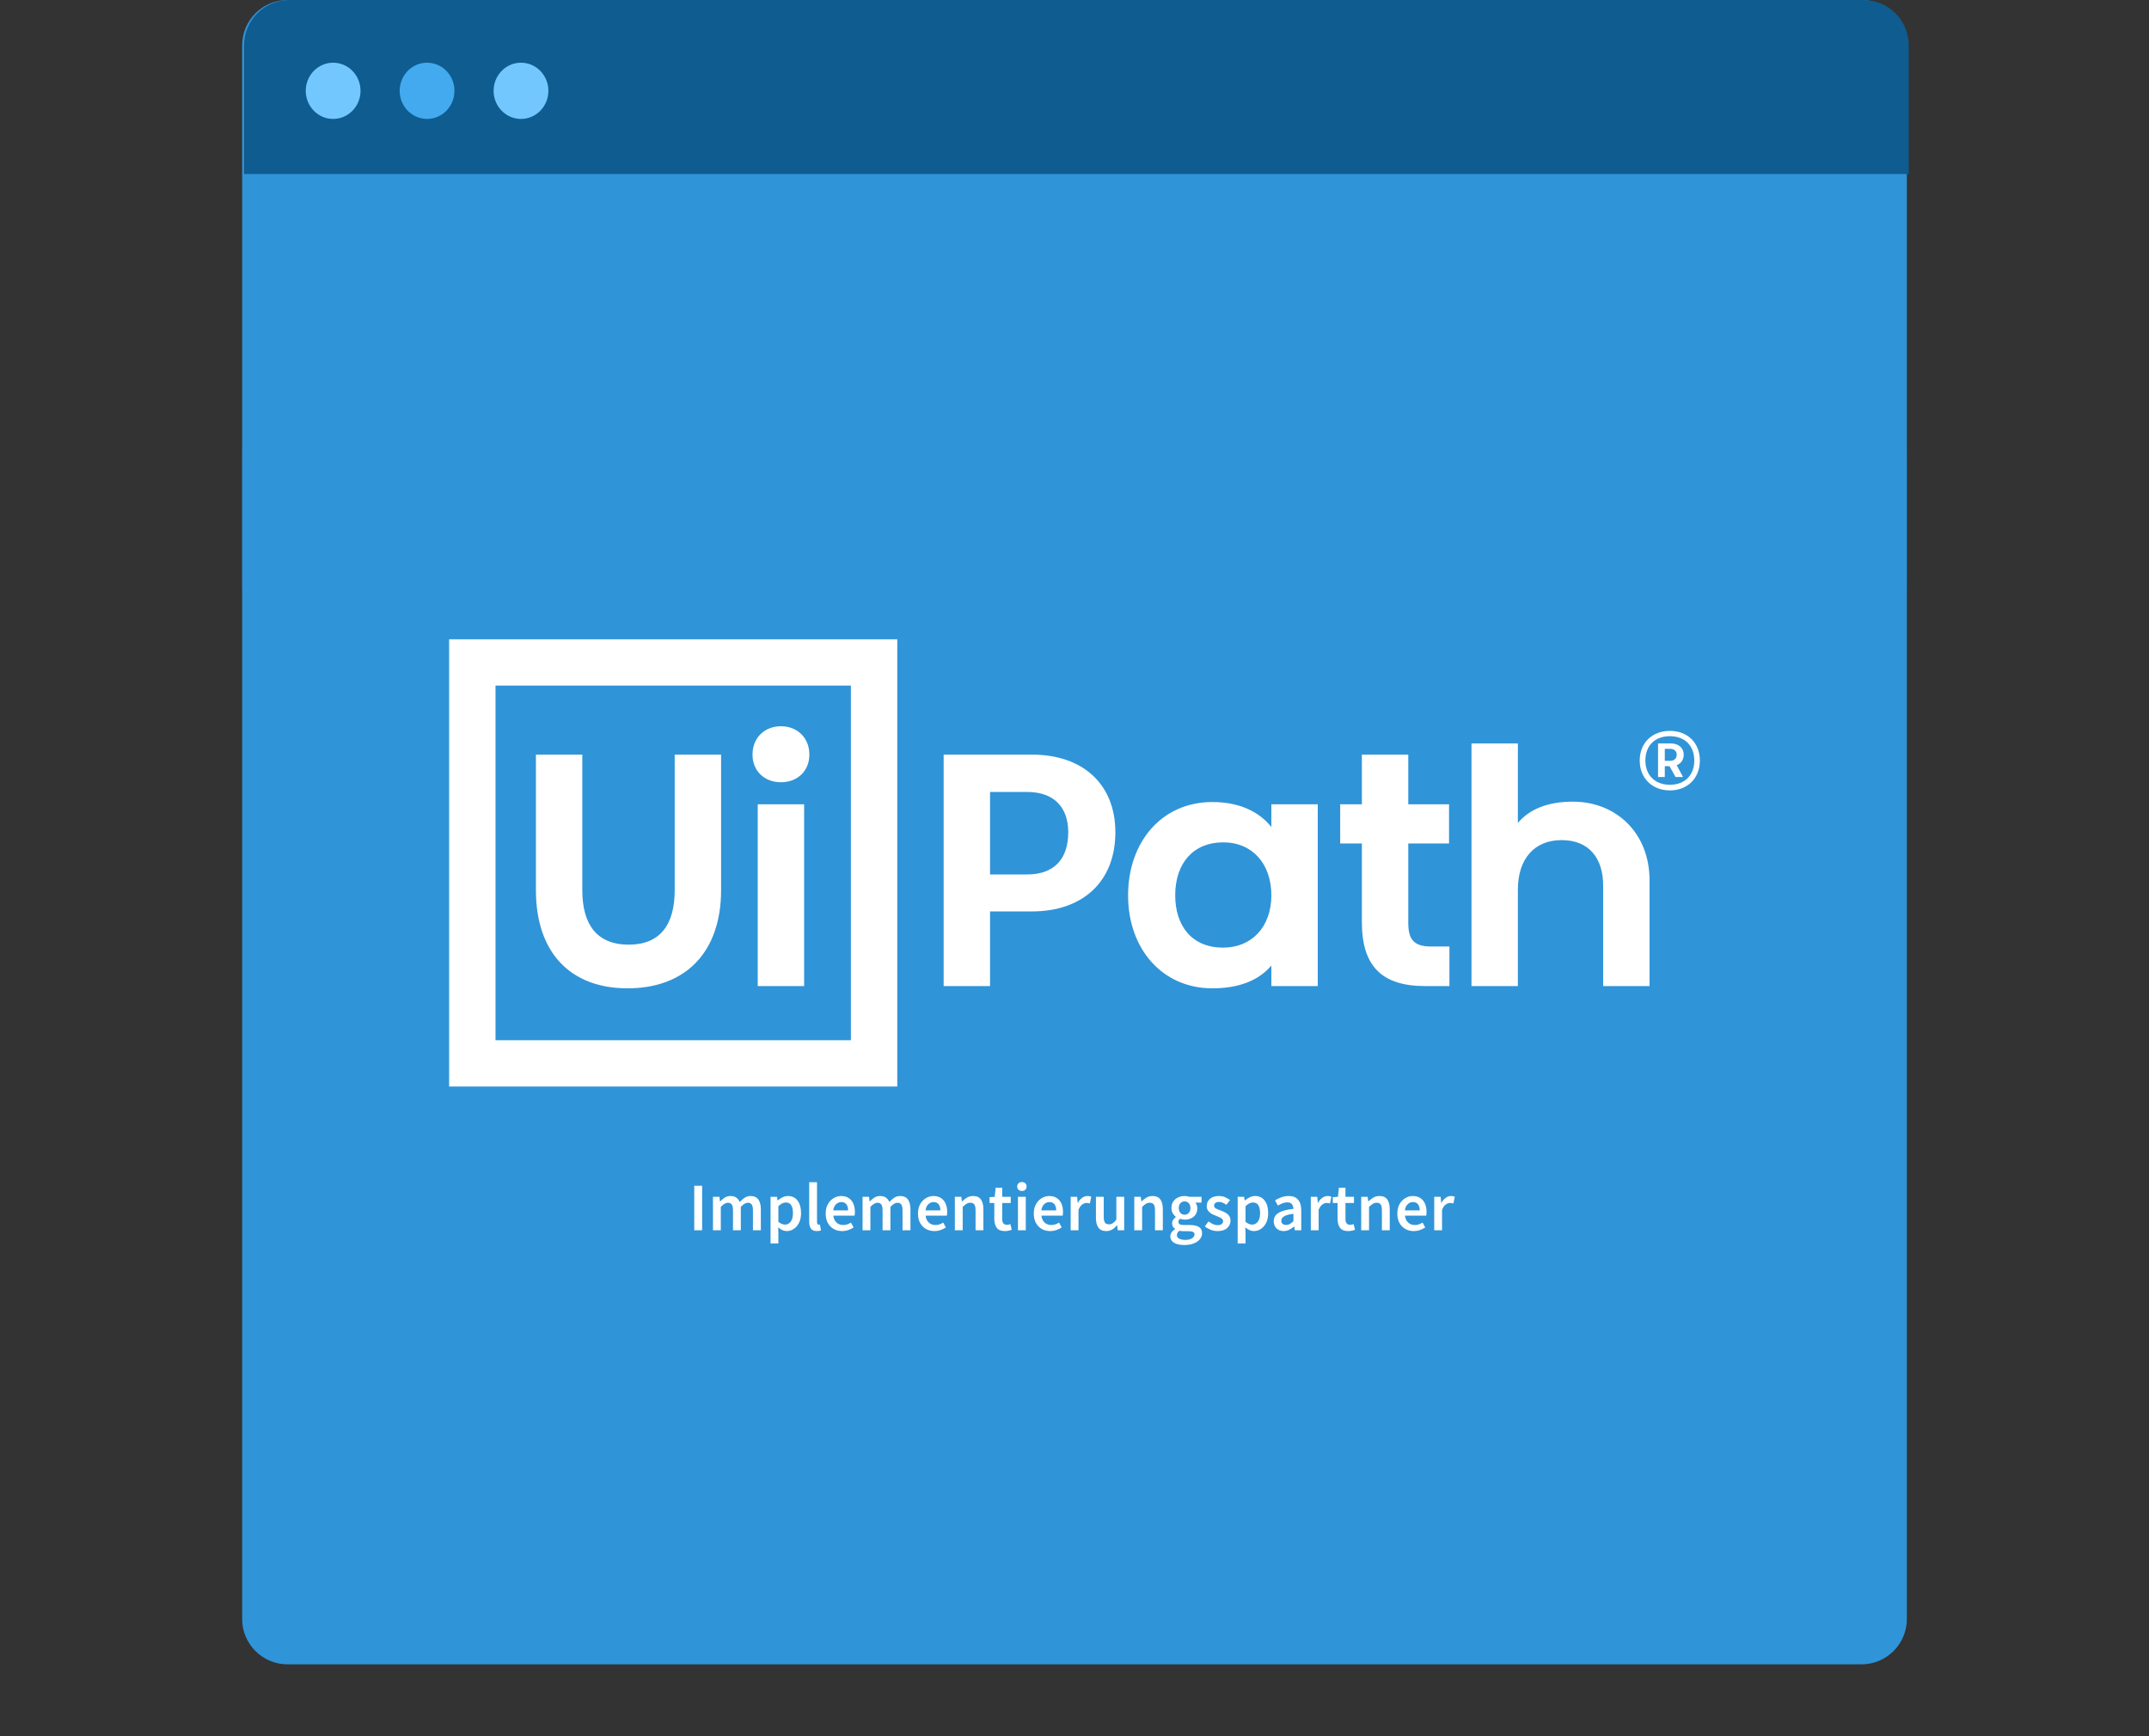 <svg width="568" height="459" viewBox="0 0 568 459" fill="none" xmlns="http://www.w3.org/2000/svg">
<rect x="0" y="0" width="568" height="459" fill="#333333" stroke="none"/>
<path d="M64 121C64 114.373 69.373 109 76 109H492C498.627 109 504 114.373 504 121V155H64V121Z" fill="#0E5C90"/>
<ellipse cx="87.551" cy="133.009" rx="7.241" ry="7.434" fill="#73C7FF"/>
<ellipse cx="112.378" cy="133.009" rx="7.241" ry="7.434" fill="#43AAEF"/>
<ellipse cx="137.204" cy="133.009" rx="7.241" ry="7.434" fill="#73C7FF"/>
<path d="M64 12C64 5.373 69.373 0 76 0H492C498.627 0 504 5.373 504 12V428C504 434.627 498.627 440 492 440H285.746H76C69.373 440 64 434.627 64 428V12Z" fill="#3094D8"/>
<path d="M64.5 12C64.5 5.373 69.873 0 76.5 0H492.5C499.127 0 504.5 5.373 504.5 12V46H64.5V12Z" fill="#0E5C90"/>
<ellipse cx="88.051" cy="24.009" rx="7.241" ry="7.434" fill="#73C7FF"/>
<ellipse cx="112.878" cy="24.009" rx="7.241" ry="7.434" fill="#43AAEF"/>
<ellipse cx="137.704" cy="24.009" rx="7.241" ry="7.434" fill="#73C7FF"/>
<path d="M118.709 169H237.159V287.241H118.709V169ZM130.97 275.002H224.899V181.239H130.97V275.002ZM178.329 199.498H190.59V235.325C190.59 251.511 181.395 261.283 165.871 261.283C150.645 261.283 141.647 251.709 141.647 235.325V199.498H153.908V235.325C153.908 244.307 157.665 249.735 166.168 249.735C174.374 249.735 178.329 244.603 178.329 235.325V199.498ZM213.923 199.498C213.923 203.841 210.759 206.801 206.41 206.801C202.059 206.801 198.895 203.841 198.895 199.498C198.895 195.057 202.059 191.997 206.41 191.997C210.759 191.997 213.923 195.057 213.923 199.498ZM200.279 212.625H212.539V260.69H200.279V212.625ZM294.801 220.027C294.801 233.154 286.1 240.951 272.752 240.951H261.679V260.69H249.418V199.498H272.752C286.298 199.498 294.801 207.394 294.801 220.027ZM282.344 220.027C282.344 213.316 278.487 209.368 271.467 209.368H261.679V231.18H271.467C278.487 231.18 282.344 227.232 282.344 220.027ZM336.031 212.625H348.292V260.69H336.031V255.262C332.768 259.112 327.627 261.283 320.409 261.283C307.358 261.283 298.163 251.018 298.163 236.707C298.163 222.495 307.161 212.032 320.409 212.032C327.429 212.032 332.768 214.5 336.031 218.645V212.625ZM336.031 236.707C336.031 228.416 331.087 222.692 323.277 222.692C315.466 222.692 310.621 228.121 310.621 236.707C310.621 244.701 314.971 250.524 323.277 250.524C330.791 250.524 336.031 245.096 336.031 236.707ZM378.25 250.228H383.095V260.69H376.667C365 260.69 359.958 255.164 359.958 243.813V222.988H354.224V212.625H359.958V199.498H372.218V212.625H382.995V222.988H372.218V243.912C372.218 248.156 373.504 250.228 378.25 250.228ZM435.991 232.759V260.69H423.731V234.141C423.731 226.837 419.974 222.1 412.756 222.1C405.539 222.1 401.188 227.035 401.188 235.226V260.69H388.928V196.537H401.188V217.56C404.253 213.908 409.097 211.934 415.723 211.934C427.092 211.934 435.991 220.126 435.991 232.759Z" fill="white"/>
<path d="M441.365 208.959C436.631 208.959 433.392 205.663 433.392 201.068C433.392 196.321 436.74 193.221 441.365 193.221C446.055 193.221 449.291 196.386 449.291 201.068C449.291 205.728 446.034 208.959 441.365 208.959ZM441.365 194.628C437.401 194.628 434.89 197.113 434.89 201.068C434.89 205.025 437.534 207.466 441.365 207.466C445.35 207.466 447.816 204.892 447.816 201.068C447.816 197.134 445.306 194.628 441.365 194.628ZM443.171 202.3L444.844 205.421H442.86L441.276 202.563H440.021V205.421H438.238V196.54H441.649C443.588 196.54 445.019 197.683 445.019 199.507C445.019 200.87 444.293 201.839 443.171 202.3ZM440.021 201.135H441.43C442.466 201.135 443.171 200.562 443.171 199.507C443.171 198.54 442.466 197.97 441.43 197.97H440.021V201.135Z" fill="white"/>
<path d="M183.494 325.241V313.469H185.582V325.241H183.494ZM188.444 325.241V316.403H190.154L190.298 317.609H190.37C190.742 317.213 191.144 316.877 191.576 316.601C192.02 316.325 192.518 316.187 193.07 316.187C193.718 316.187 194.234 316.331 194.618 316.619C195.014 316.895 195.314 317.279 195.518 317.771C195.938 317.315 196.376 316.937 196.832 316.637C197.3 316.337 197.81 316.187 198.362 316.187C199.298 316.187 199.988 316.493 200.432 317.105C200.876 317.717 201.098 318.581 201.098 319.697V325.241H199.01V319.967C199.01 319.235 198.896 318.719 198.668 318.419C198.452 318.119 198.116 317.969 197.66 317.969C197.108 317.969 196.49 318.335 195.806 319.067V325.241H193.736V319.967C193.736 319.235 193.622 318.719 193.394 318.419C193.178 318.119 192.836 317.969 192.368 317.969C191.816 317.969 191.198 318.335 190.514 319.067V325.241H188.444ZM203.664 328.733V316.403H205.374L205.518 317.339H205.59C205.962 317.027 206.376 316.757 206.832 316.529C207.3 316.301 207.774 316.187 208.254 316.187C209.358 316.187 210.21 316.595 210.81 317.411C211.422 318.227 211.728 319.319 211.728 320.687C211.728 321.695 211.548 322.559 211.188 323.279C210.828 323.987 210.36 324.527 209.784 324.899C209.22 325.271 208.608 325.457 207.948 325.457C207.564 325.457 207.18 325.373 206.796 325.205C206.412 325.025 206.04 324.785 205.68 324.485L205.734 325.961V328.733H203.664ZM207.516 323.747C208.104 323.747 208.596 323.489 208.992 322.973C209.388 322.457 209.586 321.701 209.586 320.705C209.586 319.817 209.436 319.127 209.136 318.635C208.836 318.143 208.35 317.897 207.678 317.897C207.054 317.897 206.406 318.227 205.734 318.887V323.009C206.058 323.273 206.37 323.465 206.67 323.585C206.97 323.693 207.252 323.747 207.516 323.747ZM215.89 325.457C215.158 325.457 214.636 325.235 214.324 324.791C214.024 324.347 213.874 323.741 213.874 322.973V312.533H215.944V323.081C215.944 323.333 215.992 323.513 216.088 323.621C216.184 323.717 216.286 323.765 216.394 323.765C216.442 323.765 216.484 323.765 216.52 323.765C216.568 323.753 216.634 323.741 216.718 323.729L216.988 325.277C216.868 325.325 216.712 325.367 216.52 325.403C216.34 325.439 216.13 325.457 215.89 325.457ZM222.591 325.457C221.775 325.457 221.037 325.277 220.377 324.917C219.717 324.545 219.195 324.017 218.811 323.333C218.427 322.637 218.235 321.803 218.235 320.831C218.235 319.871 218.427 319.043 218.811 318.347C219.207 317.651 219.717 317.117 220.341 316.745C220.965 316.373 221.619 316.187 222.303 316.187C223.107 316.187 223.779 316.367 224.319 316.727C224.859 317.075 225.267 317.567 225.543 318.203C225.819 318.827 225.957 319.553 225.957 320.381C225.957 320.813 225.927 321.149 225.867 321.389H220.251C220.347 322.169 220.629 322.775 221.097 323.207C221.565 323.639 222.153 323.855 222.861 323.855C223.245 323.855 223.599 323.801 223.923 323.693C224.259 323.573 224.589 323.411 224.913 323.207L225.615 324.503C225.195 324.779 224.727 325.007 224.211 325.187C223.695 325.367 223.155 325.457 222.591 325.457ZM220.233 319.985H224.157C224.157 319.301 224.007 318.767 223.707 318.383C223.407 317.987 222.957 317.789 222.357 317.789C221.841 317.789 221.379 317.981 220.971 318.365C220.575 318.737 220.329 319.277 220.233 319.985ZM227.984 325.241V316.403H229.694L229.838 317.609H229.91C230.282 317.213 230.684 316.877 231.116 316.601C231.56 316.325 232.058 316.187 232.61 316.187C233.258 316.187 233.774 316.331 234.158 316.619C234.554 316.895 234.854 317.279 235.058 317.771C235.478 317.315 235.916 316.937 236.372 316.637C236.84 316.337 237.35 316.187 237.902 316.187C238.838 316.187 239.528 316.493 239.972 317.105C240.416 317.717 240.638 318.581 240.638 319.697V325.241H238.55V319.967C238.55 319.235 238.436 318.719 238.208 318.419C237.992 318.119 237.656 317.969 237.2 317.969C236.648 317.969 236.03 318.335 235.346 319.067V325.241H233.276V319.967C233.276 319.235 233.162 318.719 232.934 318.419C232.718 318.119 232.376 317.969 231.908 317.969C231.356 317.969 230.738 318.335 230.054 319.067V325.241H227.984ZM246.984 325.457C246.168 325.457 245.43 325.277 244.77 324.917C244.11 324.545 243.588 324.017 243.204 323.333C242.82 322.637 242.628 321.803 242.628 320.831C242.628 319.871 242.82 319.043 243.204 318.347C243.6 317.651 244.11 317.117 244.734 316.745C245.358 316.373 246.012 316.187 246.696 316.187C247.5 316.187 248.172 316.367 248.712 316.727C249.252 317.075 249.66 317.567 249.936 318.203C250.212 318.827 250.35 319.553 250.35 320.381C250.35 320.813 250.32 321.149 250.26 321.389H244.644C244.74 322.169 245.022 322.775 245.49 323.207C245.958 323.639 246.546 323.855 247.254 323.855C247.638 323.855 247.992 323.801 248.316 323.693C248.652 323.573 248.982 323.411 249.306 323.207L250.008 324.503C249.588 324.779 249.12 325.007 248.604 325.187C248.088 325.367 247.548 325.457 246.984 325.457ZM244.626 319.985H248.55C248.55 319.301 248.4 318.767 248.1 318.383C247.8 317.987 247.35 317.789 246.75 317.789C246.234 317.789 245.772 317.981 245.364 318.365C244.968 318.737 244.722 319.277 244.626 319.985ZM252.377 325.241V316.403H254.087L254.231 317.591H254.303C254.699 317.207 255.131 316.877 255.599 316.601C256.067 316.325 256.601 316.187 257.201 316.187C258.149 316.187 258.839 316.493 259.271 317.105C259.703 317.717 259.919 318.581 259.919 319.697V325.241H257.849V319.967C257.849 319.235 257.741 318.719 257.525 318.419C257.309 318.119 256.955 317.969 256.463 317.969C256.079 317.969 255.737 318.065 255.437 318.257C255.149 318.437 254.819 318.707 254.447 319.067V325.241H252.377ZM265.613 325.457C264.593 325.457 263.867 325.163 263.435 324.575C263.015 323.975 262.805 323.201 262.805 322.253V318.041H261.545V316.493L262.913 316.403L263.165 313.991H264.893V316.403H267.143V318.041H264.893V322.253C264.893 323.285 265.307 323.801 266.135 323.801C266.291 323.801 266.453 323.783 266.621 323.747C266.789 323.699 266.933 323.651 267.053 323.603L267.413 325.133C267.173 325.217 266.897 325.289 266.585 325.349C266.285 325.421 265.961 325.457 265.613 325.457ZM269.053 325.241V316.403H271.123V325.241H269.053ZM270.097 314.855C269.725 314.855 269.425 314.747 269.197 314.531C268.969 314.315 268.855 314.027 268.855 313.667C268.855 313.319 268.969 313.037 269.197 312.821C269.425 312.605 269.725 312.497 270.097 312.497C270.469 312.497 270.769 312.605 270.997 312.821C271.225 313.037 271.339 313.319 271.339 313.667C271.339 314.027 271.225 314.315 270.997 314.531C270.769 314.747 270.469 314.855 270.097 314.855ZM277.594 325.457C276.778 325.457 276.04 325.277 275.38 324.917C274.72 324.545 274.198 324.017 273.814 323.333C273.43 322.637 273.238 321.803 273.238 320.831C273.238 319.871 273.43 319.043 273.814 318.347C274.21 317.651 274.72 317.117 275.344 316.745C275.968 316.373 276.622 316.187 277.306 316.187C278.11 316.187 278.782 316.367 279.322 316.727C279.862 317.075 280.27 317.567 280.546 318.203C280.822 318.827 280.96 319.553 280.96 320.381C280.96 320.813 280.93 321.149 280.87 321.389H275.254C275.35 322.169 275.632 322.775 276.1 323.207C276.568 323.639 277.156 323.855 277.864 323.855C278.248 323.855 278.602 323.801 278.926 323.693C279.262 323.573 279.592 323.411 279.916 323.207L280.618 324.503C280.198 324.779 279.73 325.007 279.214 325.187C278.698 325.367 278.158 325.457 277.594 325.457ZM275.236 319.985H279.16C279.16 319.301 279.01 318.767 278.71 318.383C278.41 317.987 277.96 317.789 277.36 317.789C276.844 317.789 276.382 317.981 275.974 318.365C275.578 318.737 275.332 319.277 275.236 319.985ZM282.987 325.241V316.403H284.697L284.841 317.969H284.913C285.225 317.393 285.603 316.955 286.047 316.655C286.491 316.343 286.947 316.187 287.415 316.187C287.835 316.187 288.171 316.247 288.423 316.367L288.063 318.167C287.907 318.119 287.763 318.083 287.631 318.059C287.499 318.035 287.337 318.023 287.145 318.023C286.797 318.023 286.431 318.161 286.047 318.437C285.663 318.701 285.333 319.169 285.057 319.841V325.241H282.987ZM292.38 325.457C291.432 325.457 290.742 325.151 290.31 324.539C289.878 323.927 289.662 323.063 289.662 321.947V316.403H291.732V321.677C291.732 322.409 291.84 322.925 292.056 323.225C292.272 323.525 292.62 323.675 293.1 323.675C293.484 323.675 293.82 323.579 294.108 323.387C294.408 323.195 294.726 322.883 295.062 322.451V316.403H297.132V325.241H295.44L295.278 323.945H295.224C294.84 324.401 294.42 324.767 293.964 325.043C293.508 325.319 292.98 325.457 292.38 325.457ZM299.804 325.241V316.403H301.514L301.658 317.591H301.73C302.126 317.207 302.558 316.877 303.026 316.601C303.494 316.325 304.028 316.187 304.628 316.187C305.576 316.187 306.266 316.493 306.698 317.105C307.13 317.717 307.346 318.581 307.346 319.697V325.241H305.276V319.967C305.276 319.235 305.168 318.719 304.952 318.419C304.736 318.119 304.382 317.969 303.89 317.969C303.506 317.969 303.164 318.065 302.864 318.257C302.576 318.437 302.246 318.707 301.874 319.067V325.241H299.804ZM313.004 329.147C312.308 329.147 311.678 329.063 311.114 328.895C310.562 328.727 310.124 328.469 309.8 328.121C309.488 327.785 309.332 327.359 309.332 326.843C309.332 326.111 309.752 325.481 310.592 324.953V324.881C310.364 324.737 310.172 324.545 310.016 324.305C309.872 324.065 309.8 323.765 309.8 323.405C309.8 323.057 309.896 322.745 310.088 322.469C310.292 322.181 310.52 321.947 310.772 321.767V321.695C310.472 321.467 310.202 321.149 309.962 320.741C309.734 320.333 309.62 319.871 309.62 319.355C309.62 318.671 309.782 318.095 310.106 317.627C310.43 317.159 310.856 316.805 311.384 316.565C311.924 316.313 312.5 316.187 313.112 316.187C313.352 316.187 313.58 316.211 313.796 316.259C314.024 316.295 314.228 316.343 314.408 316.403H317.576V317.933H315.956C316.1 318.101 316.22 318.317 316.316 318.581C316.412 318.833 316.46 319.115 316.46 319.427C316.46 320.075 316.31 320.627 316.01 321.083C315.71 321.527 315.308 321.863 314.804 322.091C314.3 322.319 313.736 322.433 313.112 322.433C312.92 322.433 312.722 322.415 312.518 322.379C312.314 322.343 312.11 322.283 311.906 322.199C311.774 322.319 311.666 322.439 311.582 322.559C311.51 322.679 311.474 322.841 311.474 323.045C311.474 323.297 311.576 323.495 311.78 323.639C311.996 323.783 312.374 323.855 312.914 323.855H314.48C315.548 323.855 316.352 324.029 316.892 324.377C317.444 324.713 317.72 325.265 317.72 326.033C317.72 326.609 317.528 327.131 317.144 327.599C316.76 328.079 316.214 328.457 315.506 328.733C314.798 329.009 313.964 329.147 313.004 329.147ZM313.112 321.137C313.532 321.137 313.892 320.981 314.192 320.669C314.492 320.357 314.642 319.919 314.642 319.355C314.642 318.803 314.492 318.377 314.192 318.077C313.904 317.765 313.544 317.609 313.112 317.609C312.68 317.609 312.314 317.759 312.014 318.059C311.714 318.359 311.564 318.791 311.564 319.355C311.564 319.919 311.714 320.357 312.014 320.669C312.314 320.981 312.68 321.137 313.112 321.137ZM313.328 327.797C314.036 327.797 314.612 327.653 315.056 327.365C315.5 327.077 315.722 326.747 315.722 326.375C315.722 326.027 315.584 325.793 315.308 325.673C315.044 325.553 314.66 325.493 314.156 325.493H312.95C312.47 325.493 312.068 325.451 311.744 325.367C311.288 325.715 311.06 326.105 311.06 326.537C311.06 326.933 311.264 327.239 311.672 327.455C312.08 327.683 312.632 327.797 313.328 327.797ZM321.794 325.457C321.194 325.457 320.594 325.343 319.994 325.115C319.394 324.875 318.878 324.581 318.446 324.233L319.418 322.901C319.814 323.201 320.21 323.441 320.606 323.621C321.002 323.801 321.422 323.891 321.866 323.891C322.346 323.891 322.7 323.789 322.928 323.585C323.156 323.381 323.27 323.129 323.27 322.829C323.27 322.577 323.174 322.373 322.982 322.217C322.802 322.049 322.568 321.905 322.28 321.785C321.992 321.653 321.692 321.527 321.38 321.407C320.996 321.263 320.612 321.089 320.228 320.885C319.856 320.669 319.55 320.399 319.31 320.075C319.07 319.739 318.95 319.325 318.95 318.833C318.95 318.053 319.238 317.417 319.814 316.925C320.39 316.433 321.17 316.187 322.154 316.187C322.778 316.187 323.336 316.295 323.828 316.511C324.32 316.727 324.746 316.973 325.106 317.249L324.152 318.509C323.84 318.281 323.522 318.101 323.198 317.969C322.886 317.825 322.556 317.753 322.208 317.753C321.764 317.753 321.434 317.849 321.218 318.041C321.002 318.221 320.894 318.449 320.894 318.725C320.894 319.073 321.074 319.337 321.434 319.517C321.794 319.697 322.214 319.871 322.694 320.039C323.102 320.183 323.498 320.363 323.882 320.579C324.266 320.783 324.584 321.053 324.836 321.389C325.1 321.725 325.232 322.169 325.232 322.721C325.232 323.477 324.938 324.125 324.35 324.665C323.762 325.193 322.91 325.457 321.794 325.457ZM327.13 328.733V316.403H328.84L328.984 317.339H329.056C329.428 317.027 329.842 316.757 330.298 316.529C330.766 316.301 331.24 316.187 331.72 316.187C332.824 316.187 333.676 316.595 334.276 317.411C334.888 318.227 335.194 319.319 335.194 320.687C335.194 321.695 335.014 322.559 334.654 323.279C334.294 323.987 333.826 324.527 333.25 324.899C332.686 325.271 332.074 325.457 331.414 325.457C331.03 325.457 330.646 325.373 330.262 325.205C329.878 325.025 329.506 324.785 329.146 324.485L329.2 325.961V328.733H327.13ZM330.982 323.747C331.57 323.747 332.062 323.489 332.458 322.973C332.854 322.457 333.052 321.701 333.052 320.705C333.052 319.817 332.902 319.127 332.602 318.635C332.302 318.143 331.816 317.897 331.144 317.897C330.52 317.897 329.872 318.227 329.2 318.887V323.009C329.524 323.273 329.836 323.465 330.136 323.585C330.436 323.693 330.718 323.747 330.982 323.747ZM339.271 325.457C338.503 325.457 337.873 325.217 337.381 324.737C336.901 324.257 336.661 323.633 336.661 322.865C336.661 321.917 337.075 321.185 337.903 320.669C338.731 320.141 340.051 319.781 341.863 319.589C341.851 319.121 341.725 318.719 341.485 318.383C341.257 318.035 340.843 317.861 340.243 317.861C339.811 317.861 339.385 317.945 338.965 318.113C338.557 318.281 338.155 318.485 337.759 318.725L337.003 317.339C337.495 317.027 338.047 316.757 338.659 316.529C339.283 316.301 339.943 316.187 340.639 316.187C341.743 316.187 342.565 316.517 343.105 317.177C343.657 317.825 343.933 318.767 343.933 320.003V325.241H342.223L342.079 324.269H342.007C341.611 324.605 341.185 324.887 340.729 325.115C340.285 325.343 339.799 325.457 339.271 325.457ZM339.937 323.837C340.297 323.837 340.621 323.753 340.909 323.585C341.209 323.405 341.527 323.165 341.863 322.865V320.885C340.663 321.041 339.829 321.275 339.361 321.587C338.893 321.887 338.659 322.259 338.659 322.703C338.659 323.099 338.779 323.387 339.019 323.567C339.259 323.747 339.565 323.837 339.937 323.837ZM346.46 325.241V316.403H348.17L348.314 317.969H348.386C348.698 317.393 349.076 316.955 349.52 316.655C349.964 316.343 350.42 316.187 350.888 316.187C351.308 316.187 351.644 316.247 351.896 316.367L351.536 318.167C351.38 318.119 351.236 318.083 351.104 318.059C350.972 318.035 350.81 318.023 350.618 318.023C350.27 318.023 349.904 318.161 349.52 318.437C349.136 318.701 348.806 319.169 348.53 319.841V325.241H346.46ZM356.339 325.457C355.319 325.457 354.593 325.163 354.161 324.575C353.741 323.975 353.531 323.201 353.531 322.253V318.041H352.271V316.493L353.639 316.403L353.891 313.991H355.619V316.403H357.869V318.041H355.619V322.253C355.619 323.285 356.033 323.801 356.861 323.801C357.017 323.801 357.179 323.783 357.347 323.747C357.515 323.699 357.659 323.651 357.779 323.603L358.139 325.133C357.899 325.217 357.623 325.289 357.311 325.349C357.011 325.421 356.687 325.457 356.339 325.457ZM359.779 325.241V316.403H361.489L361.633 317.591H361.705C362.101 317.207 362.533 316.877 363.001 316.601C363.469 316.325 364.003 316.187 364.603 316.187C365.551 316.187 366.241 316.493 366.673 317.105C367.105 317.717 367.321 318.581 367.321 319.697V325.241H365.251V319.967C365.251 319.235 365.143 318.719 364.927 318.419C364.711 318.119 364.357 317.969 363.865 317.969C363.481 317.969 363.139 318.065 362.839 318.257C362.551 318.437 362.221 318.707 361.849 319.067V325.241H359.779ZM373.681 325.457C372.865 325.457 372.127 325.277 371.467 324.917C370.807 324.545 370.285 324.017 369.901 323.333C369.517 322.637 369.325 321.803 369.325 320.831C369.325 319.871 369.517 319.043 369.901 318.347C370.297 317.651 370.807 317.117 371.431 316.745C372.055 316.373 372.709 316.187 373.393 316.187C374.197 316.187 374.869 316.367 375.409 316.727C375.949 317.075 376.357 317.567 376.633 318.203C376.909 318.827 377.047 319.553 377.047 320.381C377.047 320.813 377.017 321.149 376.957 321.389H371.341C371.437 322.169 371.719 322.775 372.187 323.207C372.655 323.639 373.243 323.855 373.951 323.855C374.335 323.855 374.689 323.801 375.013 323.693C375.349 323.573 375.679 323.411 376.003 323.207L376.705 324.503C376.285 324.779 375.817 325.007 375.301 325.187C374.785 325.367 374.245 325.457 373.681 325.457ZM371.323 319.985H375.247C375.247 319.301 375.097 318.767 374.797 318.383C374.497 317.987 374.047 317.789 373.447 317.789C372.931 317.789 372.469 317.981 372.061 318.365C371.665 318.737 371.419 319.277 371.323 319.985ZM379.074 325.241V316.403H380.784L380.928 317.969H381C381.312 317.393 381.69 316.955 382.134 316.655C382.578 316.343 383.034 316.187 383.502 316.187C383.922 316.187 384.258 316.247 384.51 316.367L384.15 318.167C383.994 318.119 383.85 318.083 383.718 318.059C383.586 318.035 383.424 318.023 383.232 318.023C382.884 318.023 382.518 318.161 382.134 318.437C381.75 318.701 381.42 319.169 381.144 319.841V325.241H379.074Z" fill="white"/>
</svg>
